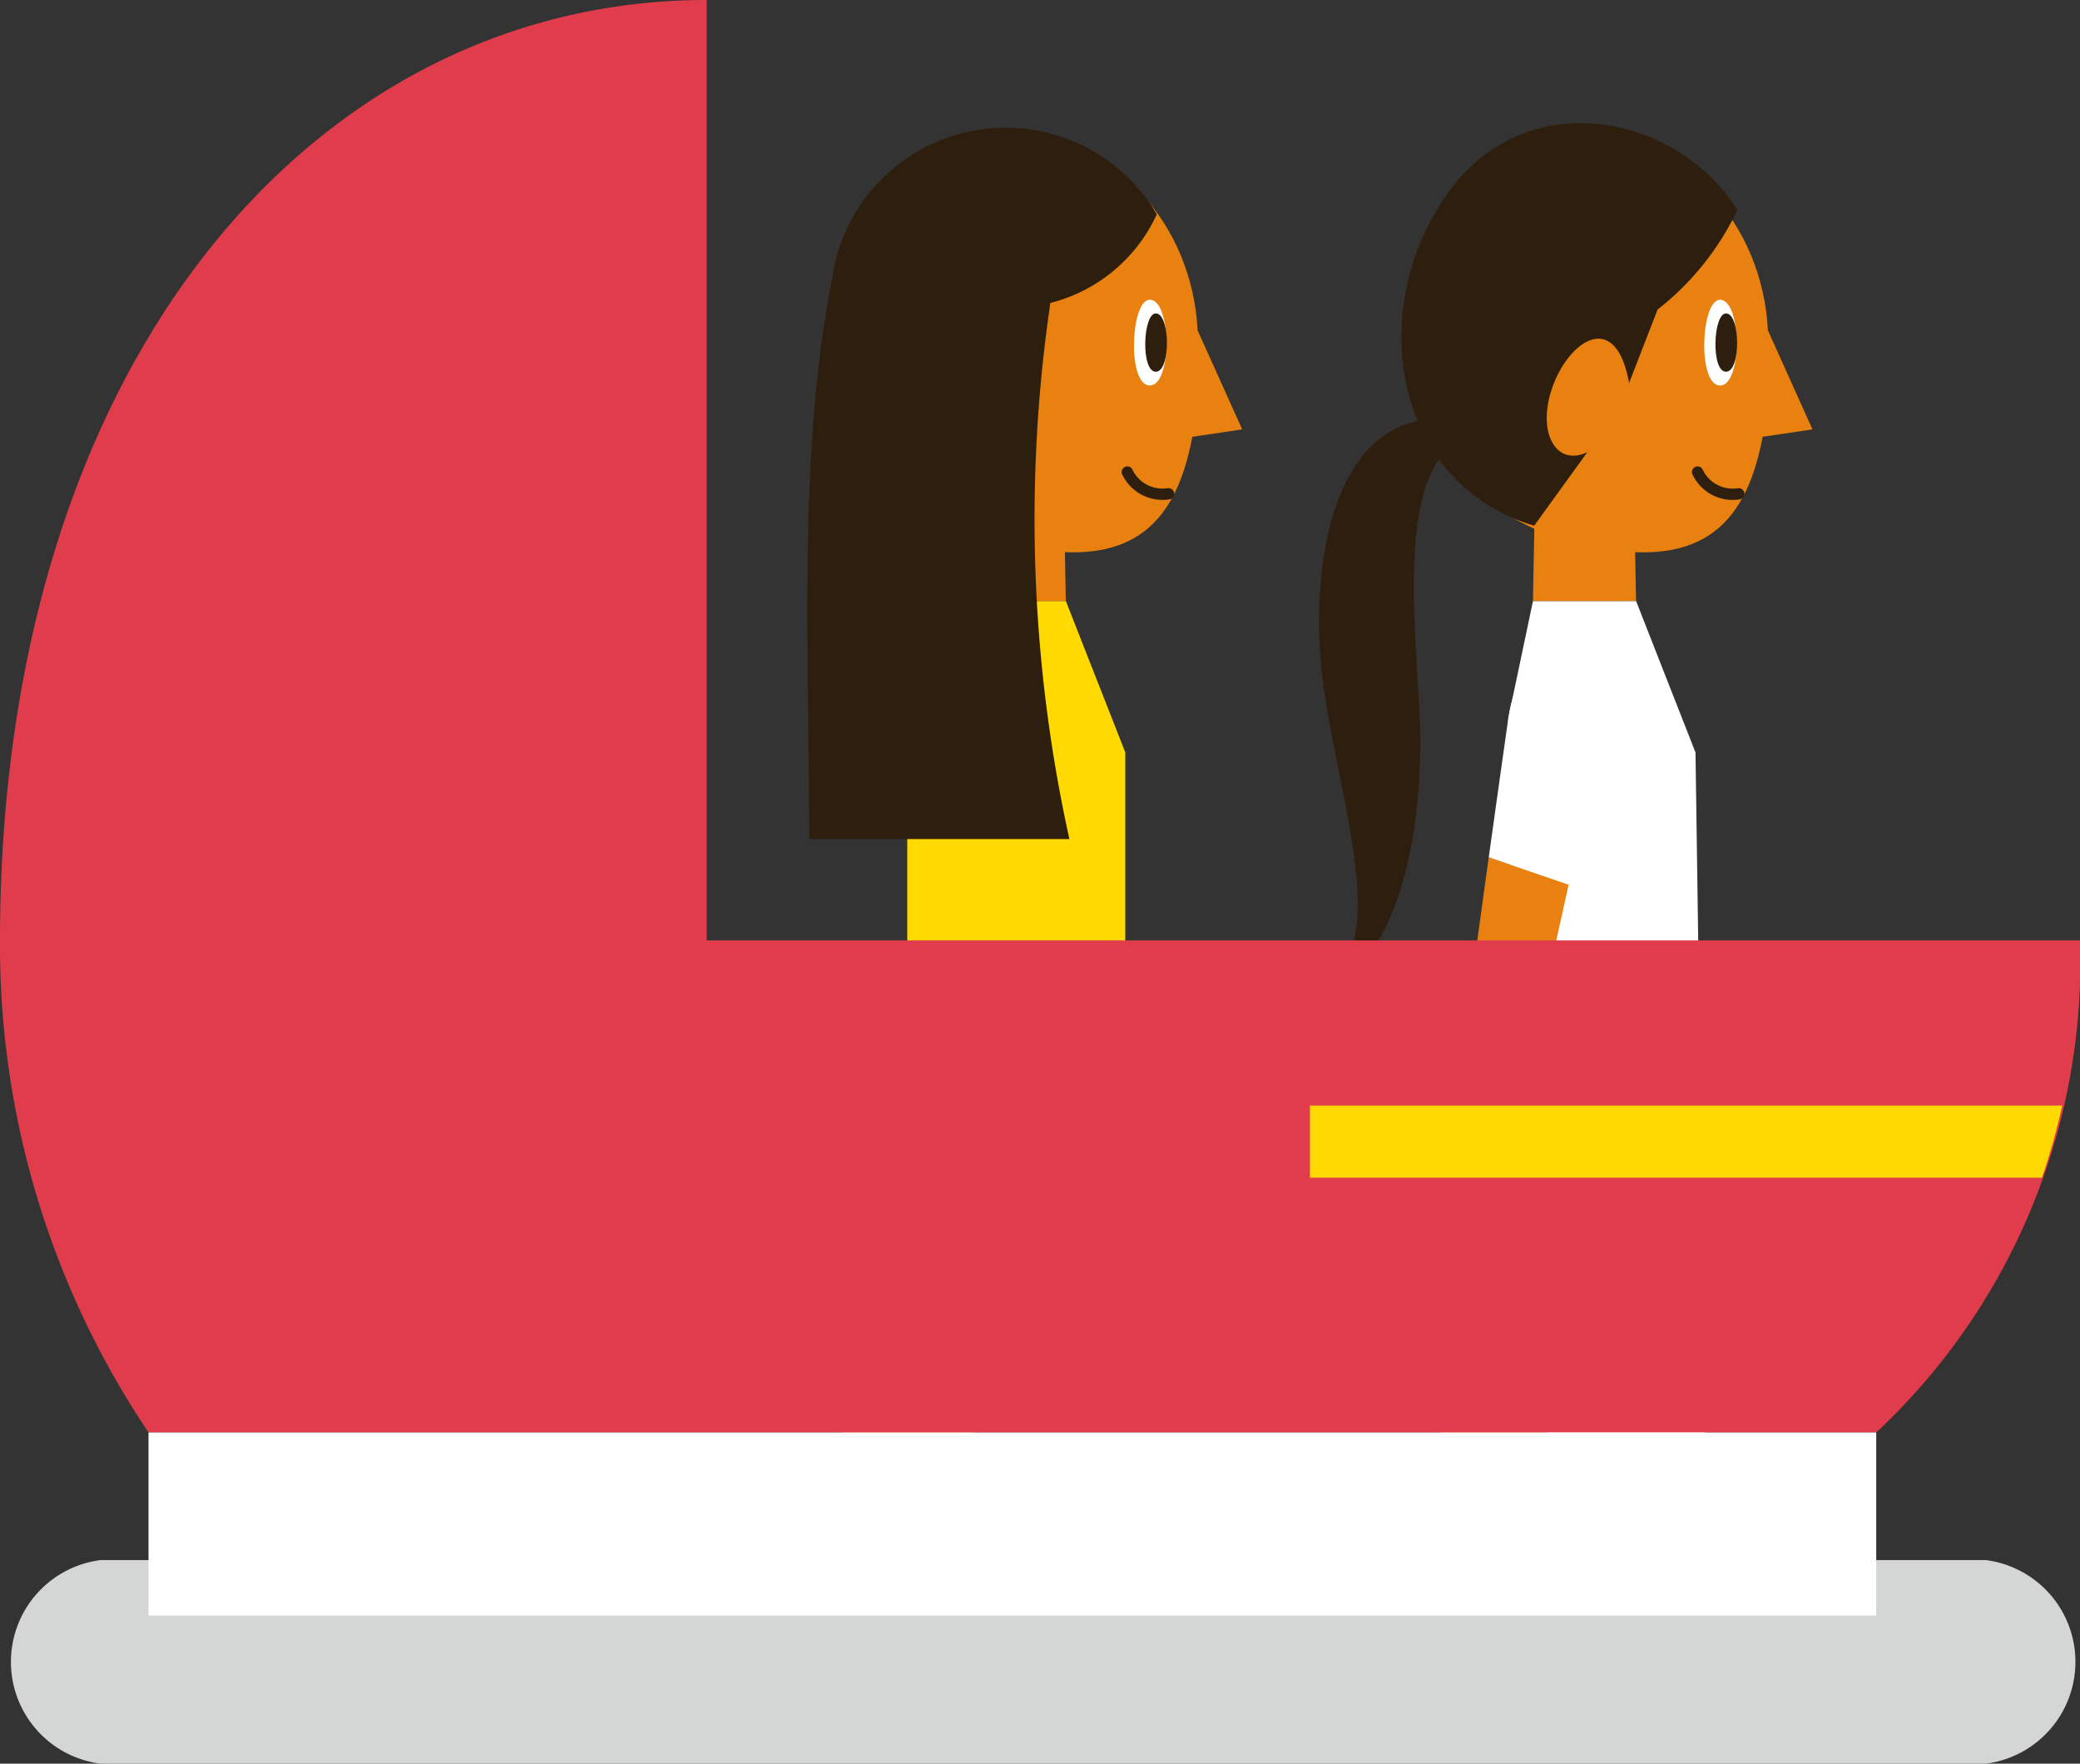 <svg id="グループ_13038" data-name="グループ 13038" xmlns="http://www.w3.org/2000/svg" width="60" height="50.87" viewBox="0 0 60 50.87">
  <rect x="0" y="0" width="60" height="50.87" fill="#333333" stroke="none"/>
  <path id="パス_7335" data-name="パス 7335" d="M882.343,506.219a2.96,2.96,0,0,0,0,5.871h54.393a2.96,2.96,0,0,0,0-5.871Z" transform="translate(-879.448 -461.22)" fill="#d4d5d5" style="mix-blend-mode: multiply;isolation: isolate"/>
  <g id="グループ_7036" data-name="グループ 7036" transform="translate(23.289 3.553)">
    <g id="グループ_7034" data-name="グループ 7034" transform="translate(14.718)">
      <path id="パス_7336" data-name="パス 7336" d="M908.063,517.061h8.03l-.334-23.293-1.714-4.369H911.07l-.713,3.393.255,14.049Z" transform="translate(-904.857 -475.616)" fill="#fff"/>
      <path id="パス_7337" data-name="パス 7337" d="M910.144,490.482l.052-2.762h2.87l.052,2.762Z" transform="translate(-903.931 -476.699)" fill="#e88110"/>
      <path id="パス_7338" data-name="パス 7338" d="M912.862,481.293c2.749,0,4.989,2.444,5.149,5.526l1.285,2.855-1.438.214c-.519,2.766-1.971,3.776-5,3.158-2.807-.572-5.164-2.631-5.164-5.876S910.01,481.293,912.862,481.293Z" transform="translate(-905.02 -480.842)" fill="#e88110"/>
      <path id="パス_7339" data-name="パス 7339" d="M914.018,484.115c-.556,0-.655,2.474,0,2.474S914.645,484.115,914.018,484.115Z" transform="translate(-902.409 -479.022)" fill="#fff"/>
      <path id="パス_7340" data-name="パス 7340" d="M914.091,484.355c-.372,0-.438,1.682,0,1.682S914.512,484.355,914.091,484.355Z" transform="translate(-902.31 -478.868)" fill="#2e1e0e"/>
      <path id="パス_7341" data-name="パス 7341" d="M913.43,487.137a1.12,1.12,0,0,0,1.187.627" transform="translate(-902.468 -477.074)" fill="none" stroke="#2e1e0e" stroke-linecap="round" stroke-linejoin="round" stroke-width="0.326"/>
      <path id="パス_7342" data-name="パス 7342" d="M909.54,501.922l2.078,1.72v2l-.756.072a3.232,3.232,0,0,1-.754,1.36,10.767,10.767,0,0,1-2.33-2.436l.434-3.181Z" transform="translate(-904.984 -467.839)" fill="#e88110"/>
      <path id="パス_7343" data-name="パス 7343" d="M909.789,493.891c-.523,3.776-1.252,9.093-1.711,12.453l1.328.459,2.688-12.121Z" transform="translate(-904.851 -472.721)" fill="#e88110"/>
      <path id="パス_7344" data-name="パス 7344" d="M912.405,493.239c.5-3.51-2.14-4.011-2.581-1-.1.707-.309,2.174-.562,3.995l2.305.791Z" transform="translate(-904.324 -475.061)" fill="#fff"/>
      <path id="パス_7345" data-name="パス 7345" d="M917.208,483.526a8,8,0,0,1-2.3,2.868l-.822,2.12c-.383-2.12-1.7-1.247-2.191.063s.055,2.37.986,1.932l-1.533,2.12c-4-1.184-4.878-6.11-2.575-9.478S915.51,480.782,917.208,483.526Z" transform="translate(-905.1 -481.019)" fill="#2e1e0e"/>
      <path id="パス_7346" data-name="パス 7346" d="M910.283,486.665c-2.357.686-1.535,5.987-1.48,8.48s-.384,6.61-2.958,7.794c1.971-1.559.986-4.365.273-8.355s.165-8.73,3.561-8.355" transform="translate(-905.845 -477.673)" fill="#2e1e0e"/>
    </g>
    <g id="グループ_7035" data-name="グループ 7035" transform="translate(0 0.121)">
      <path id="パス_7347" data-name="パス 7347" d="M897.654,508.465h6.29v-14.7L902.23,489.4h-2.975l-1.6,3.393Z" transform="translate(-894.773 -475.738)" fill="#ffd900"/>
      <path id="パス_7348" data-name="パス 7348" d="M898.762,490.482l.052-2.762h2.87l.052,2.762Z" transform="translate(-894.28 -476.82)" fill="#e88110"/>
      <path id="パス_7349" data-name="パス 7349" d="M901.479,481.293c2.747,0,4.989,2.444,5.148,5.526l1.286,2.855-1.439.214c-.519,2.766-1.97,3.776-4.995,3.158-2.808-.572-5.164-2.631-5.164-5.876S898.627,481.293,901.479,481.293Z" transform="translate(-895.369 -480.963)" fill="#e88110"/>
      <path id="パス_7350" data-name="パス 7350" d="M902.635,484.115c-.556,0-.655,2.474,0,2.474S903.264,484.115,902.635,484.115Z" transform="translate(-892.758 -479.144)" fill="#fff"/>
      <path id="パス_7351" data-name="パス 7351" d="M902.709,484.355c-.373,0-.438,1.682,0,1.682S903.129,484.355,902.709,484.355Z" transform="translate(-892.658 -478.989)" fill="#2e1e0e"/>
      <path id="パス_7352" data-name="パス 7352" d="M902.047,487.137a1.122,1.122,0,0,0,1.188.627" transform="translate(-892.817 -477.196)" fill="none" stroke="#2e1e0e" stroke-linecap="round" stroke-linejoin="round" stroke-width="0.326"/>
      <path id="パス_7353" data-name="パス 7353" d="M898.1,502.576l2.077,1.72v2l-.756.072a3.245,3.245,0,0,1-.754,1.362,10.8,10.8,0,0,1-2.33-2.436s.173-1.275.435-3.182Z" transform="translate(-895.359 -467.539)" fill="#e88110"/>
      <path id="パス_7354" data-name="パス 7354" d="M896.639,509.338c.68-4.98,1.954-14.272,2.272-16.448.441-3.008,3.084-2.506,2.581,1l-3.525,15.9Z" transform="translate(-895.225 -474.76)" fill="#ffd900"/>
      <path id="パス_7355" data-name="パス 7355" d="M905.74,483.6a4.623,4.623,0,0,1-3.07,2.556,42.861,42.861,0,0,0,.549,15.464h-7.506c0-5.426-.329-11.162.658-16.15A5.055,5.055,0,0,1,905.74,483.6Z" transform="translate(-895.66 -481.092)" fill="#2e1e0e"/>
    </g>
  </g>
  <path id="パス_7356" data-name="パス 7356" d="M933.667,520.176H883.83a25.166,25.166,0,0,1-4.285-14.193c0-16.775,9.128-27.125,20.385-27.125v27.125h39.615A18.585,18.585,0,0,1,933.667,520.176Z" transform="translate(-879.545 -478.858)" fill="#e13c4b"/>
  <rect id="長方形_5357" data-name="長方形 5357" width="49.838" height="5.282" transform="translate(4.284 41.318)" fill="#fff"/>
  <path id="パス_7357" data-name="パス 7357" d="M926.807,500.329H905.692v-2.082h21.7A18.806,18.806,0,0,1,926.807,500.329Z" transform="translate(-867.905 -466.359)" fill="#ffd900"/>
</svg>
